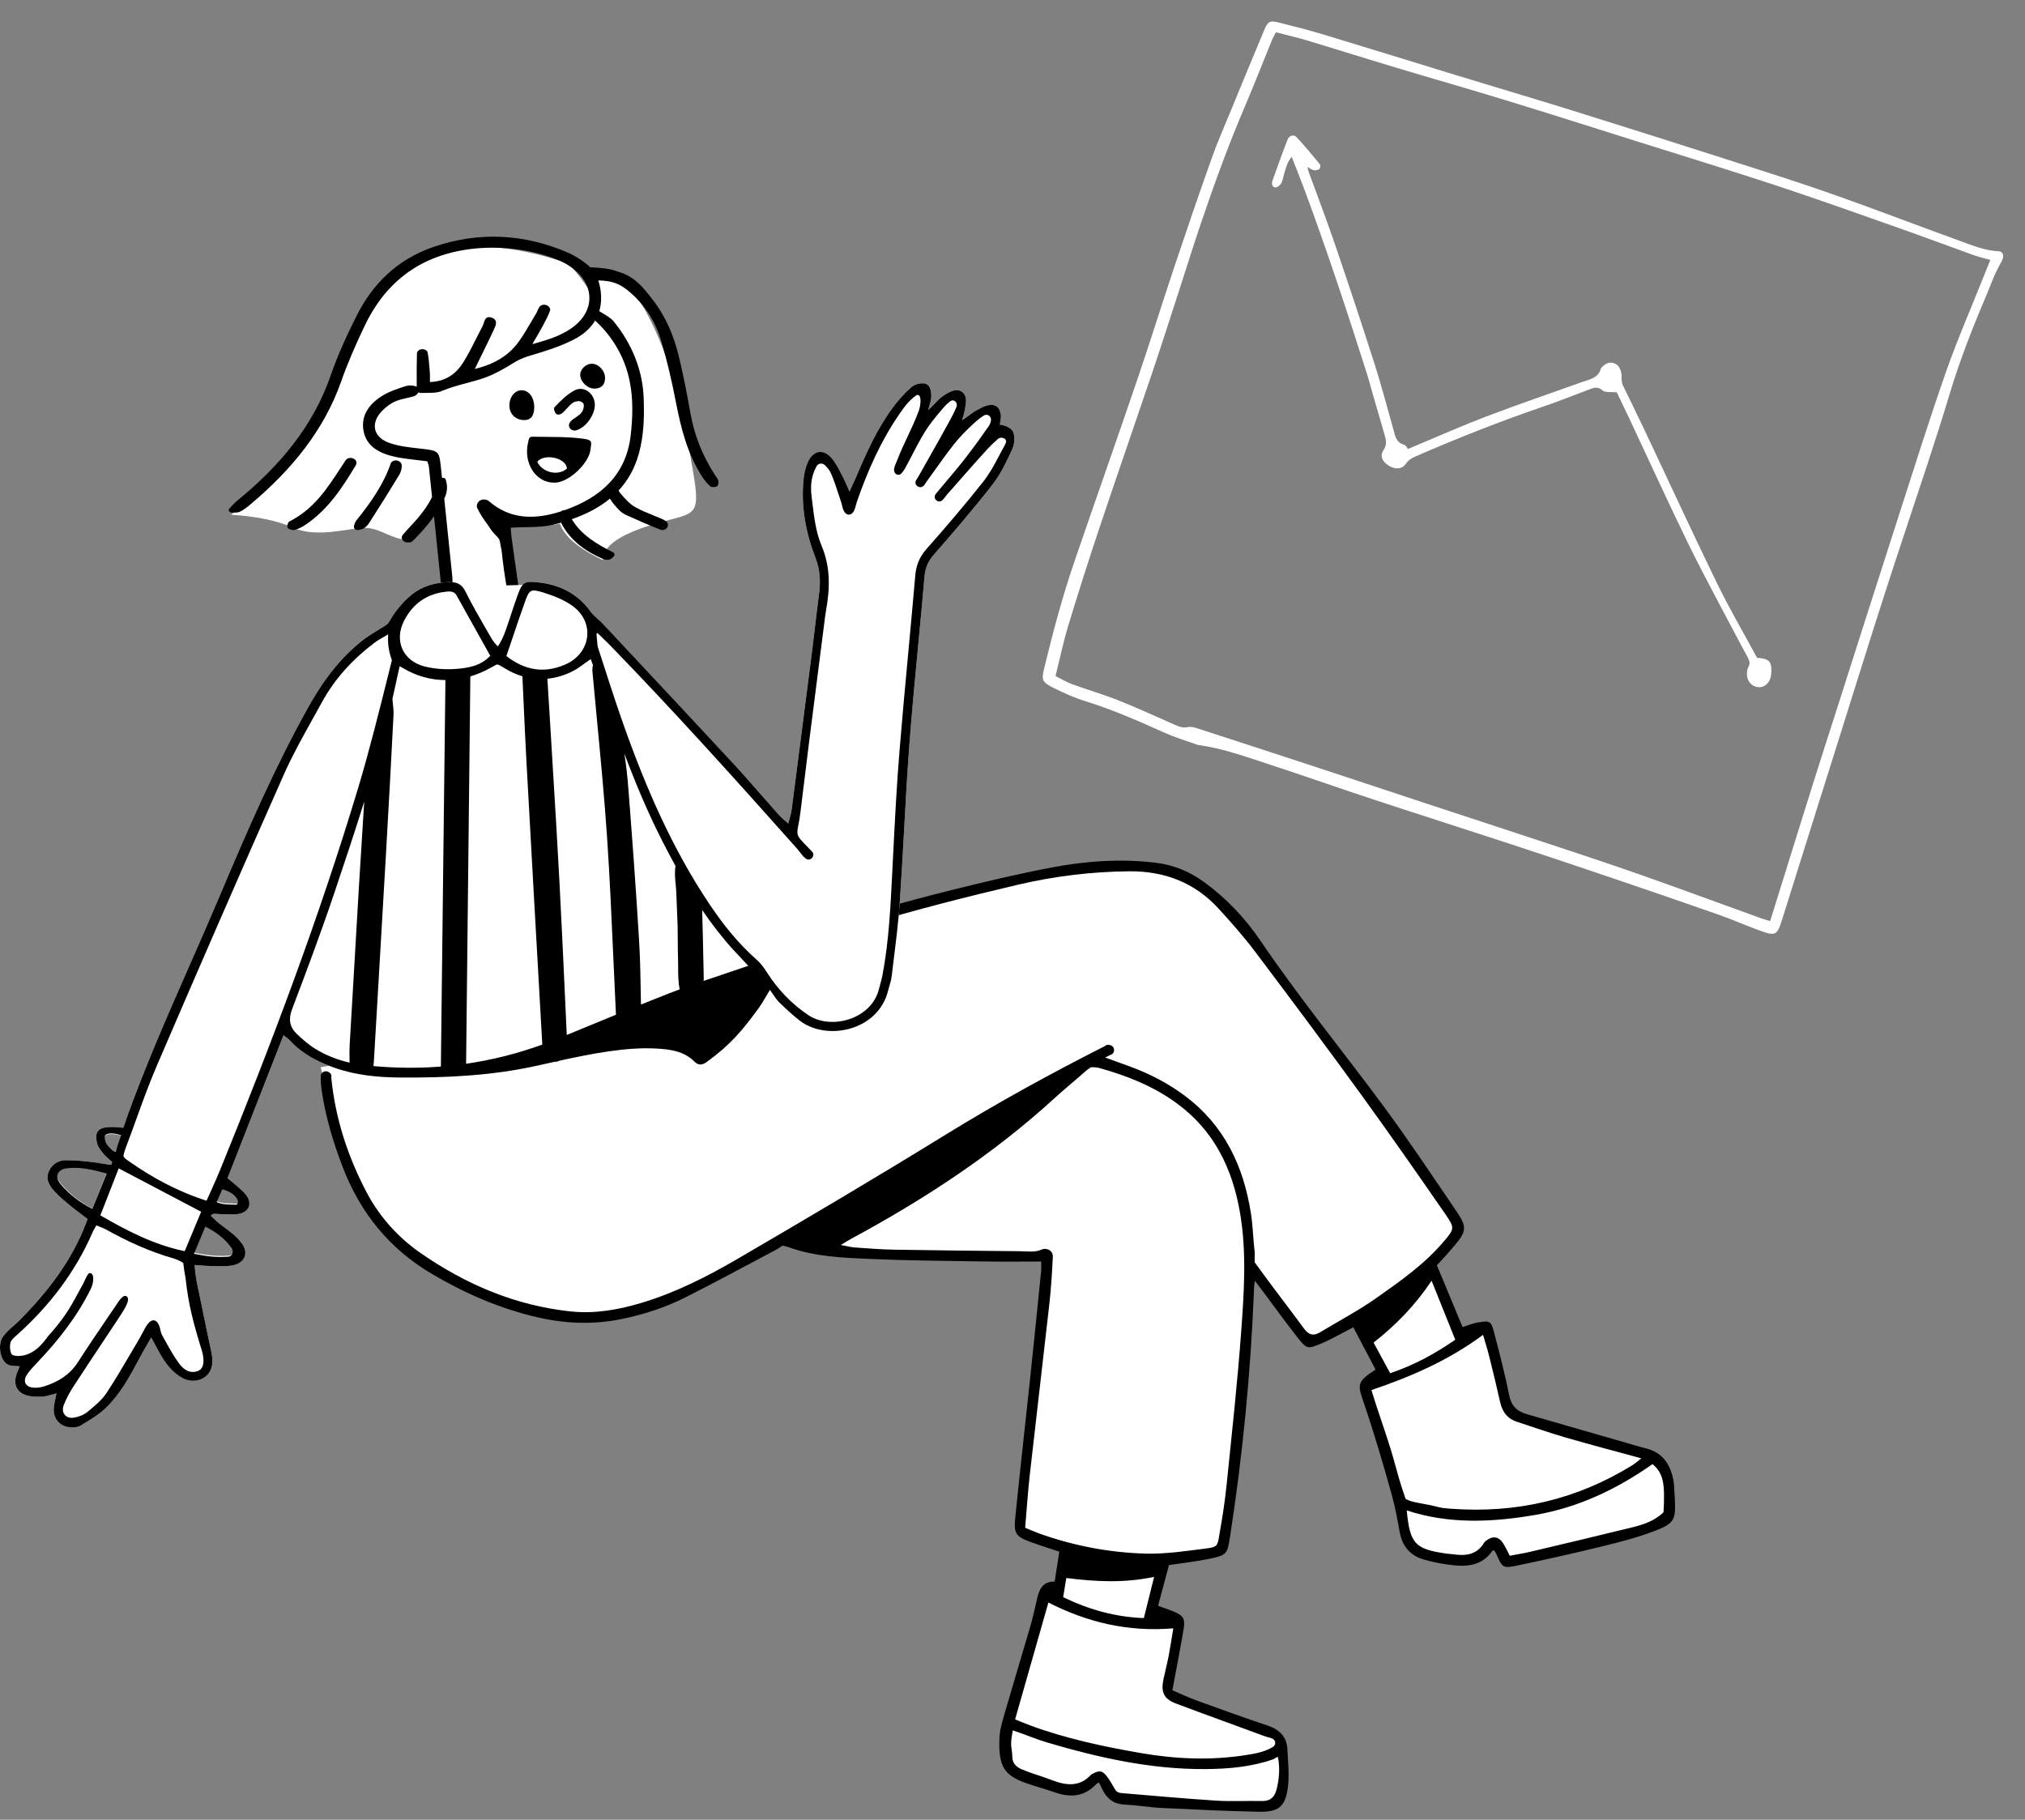 <svg width="227" height="204" viewBox="0 0 227 204" fill="none" xmlns="http://www.w3.org/2000/svg">
<rect x="0" y="0" width="227" height="204" fill="#808080" stroke="none"/>
<path fill-rule="evenodd" clip-rule="evenodd" d="M63.798 29.564L64.037 29.849C64.664 30.607 66.316 32.657 66.38 33.283L66.382 33.318C66.382 33.698 66.764 34.482 66.052 35.591C66.171 35.619 66.289 35.648 66.407 35.679C66.546 34.734 66.72 33.759 66.933 32.755L65.415 30.895C65.153 30.577 64.985 30.377 64.911 30.294C68.203 30.965 70.233 31.786 71.003 32.755L71.112 32.896C72.331 34.504 75.275 39.529 76.956 48.713L77.47 51.577C78.685 58.379 78.228 57.265 73.179 58.797C69.439 59.932 67.569 61.263 67.569 62.789C64.845 61.479 63.243 60.118 62.763 58.706C61.041 59.038 59.044 59.114 56.773 58.933L56.52 58.912L57.023 63.939C57.817 64.728 58.312 65.838 58.312 67.068C58.312 69.46 56.44 71.4 54.131 71.4C51.822 71.4 49.95 69.46 49.95 67.068C49.95 66.71 49.992 66.362 50.071 66.028L49.947 64.544C49.604 60.534 49.27 57.458 48.943 55.316L48.842 55.608C47.69 58.869 46.627 60.499 45.651 60.499C43.974 60.499 42.594 59.17 40.897 59.17C39.2 59.17 35.535 60.357 32.905 59.17C31.151 58.379 28.823 57.891 25.919 57.704C29.844 54.666 32.774 51.061 35.269 46.501C36.955 43.419 38.448 39.551 39.89 36.462C43.465 28.801 50.541 25.119 63.798 29.564ZM45.706 44.088C45.245 44.114 45.157 44.209 45.149 44.646C45.252 44.573 45.355 44.495 45.459 44.412L45.706 44.088Z" fill="white"/>
<path fill-rule="evenodd" clip-rule="evenodd" d="M67.135 31.665C67.114 31.59 67.093 31.514 67.072 31.435C68.691 31.472 69.557 31.815 70.736 32.863C72.394 34.339 73.494 36.138 74.092 38.122C74.781 40.412 75.314 42.746 75.768 45.085C76.339 48.019 77.05 50.896 78.755 53.498C78.998 53.869 79.286 54.234 79.634 54.524C79.771 54.639 80.197 54.629 80.366 54.52C80.516 54.423 80.579 54.092 80.525 53.899C80.47 53.704 80.343 53.525 80.215 53.346C80.165 53.275 80.115 53.204 80.069 53.132C78.71 51.001 77.823 48.73 77.393 46.301C77.02 44.193 76.611 42.086 76.109 40C75.557 37.709 74.663 35.519 73.15 33.577L73.115 33.533C72.061 32.179 71.121 30.972 69.29 30.462C68.433 30.095 67.199 30.022 66.383 29.974C66.299 29.969 66.22 29.964 66.146 29.959C65.853 29.604 64.589 28.717 63.685 28.328C58.753 26.202 53.659 25.923 48.538 27.702C44.476 29.113 41.766 31.864 40.006 35.343C38.89 37.55 37.855 39.809 37.058 42.121C35.123 47.736 31.381 52.222 26.605 56.117C26.35 56.324 26.128 56.565 25.906 56.806C25.841 56.877 25.775 56.948 25.709 57.018C25.64 57.091 25.622 57.192 25.665 57.28C25.721 57.394 25.847 57.465 25.986 57.465C26.031 57.465 26.075 57.465 26.12 57.465C26.392 57.467 26.665 57.469 26.879 57.369C27.35 57.15 27.76 56.807 28.154 56.475C32.73 52.619 36.332 48.202 38.244 42.76C38.991 40.634 39.91 38.55 40.891 36.499C41.922 34.344 43.317 32.392 45.338 30.822C50.663 26.685 58.637 27.339 62.992 29.342C63.607 29.625 64.183 30.032 64.668 30.478C66.595 32.251 66.536 34.745 64.521 36.439C63.239 37.517 61.639 38.048 59.672 38.579C59.829 38.308 59.97 38.068 60.099 37.847L60.099 37.847C60.358 37.405 60.571 37.042 60.767 36.673C60.818 36.578 60.869 36.483 60.92 36.387C61.2 35.87 61.48 35.349 61.661 34.805C61.679 34.752 61.677 34.694 61.662 34.633C61.553 34.181 60.891 33.993 60.54 34.333L60.535 34.338C60.407 34.465 60.335 34.636 60.262 34.807C60.217 34.914 60.172 35.021 60.113 35.119C59.934 35.417 59.758 35.717 59.583 36.018L59.583 36.018C59.131 36.795 58.678 37.572 58.149 38.304C57.026 39.858 55.41 40.839 53.225 41.36C53.441 40.918 53.651 40.489 53.857 40.069C54.357 39.052 54.83 38.089 55.284 37.12C55.299 37.087 55.315 37.053 55.331 37.019C55.574 36.509 55.88 35.866 55.11 35.604C54.483 35.391 54.345 35.829 54.215 36.24C54.173 36.374 54.131 36.505 54.074 36.611C53.814 37.091 53.569 37.578 53.324 38.066C52.879 38.951 52.434 39.836 51.898 40.675C51.131 41.878 49.999 42.765 48.191 42.829C48.191 42.698 48.193 42.576 48.195 42.458C48.2 42.215 48.204 41.995 48.186 41.776C48.176 41.652 48.166 41.528 48.156 41.404L48.156 41.403V41.402C48.105 40.753 48.053 40.104 47.926 39.467C47.913 39.405 47.867 39.348 47.802 39.294C47.498 39.044 46.982 39.109 46.787 39.435C46.759 39.481 46.742 39.528 46.741 39.576C46.707 40.652 46.71 41.729 46.714 42.881C46.715 43.039 46.715 43.199 46.716 43.36C46.676 43.333 46.633 43.311 46.584 43.297C46.245 43.194 45.812 43.173 45.481 43.282C45.431 43.298 45.381 43.315 45.331 43.331C44.521 43.598 43.692 43.871 42.976 44.295C41.47 45.189 40.458 46.479 40.737 48.215C41.037 50.075 42.592 50.862 44.381 51.23C45.133 51.385 45.901 51.474 46.719 51.569C47.102 51.614 47.496 51.66 47.905 51.715C47.929 51.797 47.954 51.873 47.978 51.945C48.026 52.087 48.068 52.212 48.081 52.34C48.198 53.466 48.314 54.592 48.43 55.718C48.05 56.513 47.527 57.246 46.947 57.953C46.664 58.297 46.357 58.627 46.05 58.956C45.737 59.292 45.424 59.628 45.137 59.979C45.117 60.003 45.1 60.03 45.086 60.057C44.912 60.397 45.22 60.791 45.642 60.808C45.759 60.812 45.874 60.811 45.988 60.796C46.153 60.775 46.309 60.613 46.441 60.476C46.454 60.463 46.466 60.45 46.478 60.438C47.272 59.625 48.017 58.784 48.653 57.882C48.797 59.286 48.942 60.69 49.086 62.094C49.192 63.126 49.297 64.159 49.403 65.191C49.413 65.286 49.419 65.383 49.425 65.481C49.44 65.741 49.455 66.002 49.55 66.233C49.625 66.413 49.965 66.611 50.168 66.597C50.358 66.582 50.656 66.311 50.677 66.13C50.742 65.58 50.74 65.015 50.684 64.464C50.395 61.61 50.103 58.755 49.8 55.902C49.825 55.85 49.848 55.796 49.872 55.743C50.167 55.063 50.176 54.403 49.956 53.747C49.916 53.627 49.78 53.552 49.639 53.566C49.638 53.566 49.636 53.566 49.634 53.566C49.606 53.569 49.579 53.573 49.552 53.579C49.491 53.025 49.431 52.471 49.37 51.917C49.227 50.622 48.971 50.504 47.488 50.332C47.319 50.312 47.15 50.293 46.98 50.275C45.861 50.15 44.724 50.024 43.687 49.668C41.808 49.024 41.489 47.418 42.854 46.037C43.286 45.6 43.825 45.193 44.401 44.961C44.807 44.797 45.19 44.712 45.585 44.624C45.847 44.566 46.115 44.507 46.398 44.423C46.592 44.365 46.818 44.158 46.911 43.976C46.989 44.026 47.085 44.054 47.189 44.051C47.375 44.047 47.559 44.045 47.738 44.044C48.423 44.041 49.049 44.038 49.561 43.82C50.438 43.446 51.356 43.201 52.27 42.957C53.005 42.761 53.736 42.566 54.443 42.305C55.532 41.903 56.552 41.314 57.524 40.708C58.107 40.345 58.673 40.09 59.359 39.889C61.05 39.394 62.763 38.856 64.302 38.075C65.402 37.517 66.203 36.791 66.712 35.938C66.759 35.973 66.796 36.007 66.82 36.036C67.839 37.003 68.518 37.882 69.135 38.925C70.966 42.02 71.093 45.381 70.697 48.816C70.193 53.184 67.402 55.763 63.266 57.201C63.181 57.183 63.107 57.181 63.07 57.204C63.017 57.237 62.973 57.273 62.935 57.313C60.073 58.246 57.242 58.313 54.774 56.155C54.68 56.074 54.549 56.03 54.401 56.003C53.918 55.915 53.47 56.243 53.452 56.703C53.449 56.767 53.454 56.83 53.468 56.89C53.868 57.71 54.103 58.037 54.449 58.519H54.45C54.619 58.756 54.816 59.029 55.071 59.416C55.179 59.58 55.566 60.006 55.708 60.146C55.994 60.427 56.016 60.556 56.087 60.975C56.117 61.156 56.157 61.391 56.23 61.714C56.365 63.023 56.604 64.823 56.85 66.117C56.91 66.434 57.292 66.938 57.533 66.941C58.164 66.951 58.161 66.439 58.141 65.989C58.137 65.908 58.13 65.828 58.119 65.748C58.043 65.209 57.966 64.671 57.89 64.132V64.132C57.711 62.874 57.532 61.615 57.359 60.357C57.317 60.051 57.294 59.742 57.274 59.473C57.266 59.36 57.257 59.254 57.249 59.158C57.798 59.122 58.342 59.111 58.877 59.1C60.018 59.077 61.118 59.055 62.148 58.792C62.4 58.728 62.648 58.66 62.894 58.59C63.851 60.506 65.517 61.756 67.555 62.64C68.085 62.868 68.582 62.802 68.907 62.189C68.876 62.127 68.855 62.079 68.84 62.043V62.042C68.816 61.986 68.804 61.957 68.781 61.945C66.903 61.012 65.149 59.963 64.1 58.206C65.711 57.64 67.164 56.898 68.376 55.899C68.384 55.912 68.391 55.926 68.399 55.939C68.66 56.392 69.039 56.795 69.411 57.186C69.63 57.416 69.897 57.603 70.197 57.737C71.434 58.291 72.672 58.845 73.938 59.341C73.995 59.363 74.053 59.382 74.11 59.396C74.778 59.556 75.167 58.752 74.604 58.387C74.514 58.329 74.422 58.276 74.324 58.231C73.955 58.064 73.576 57.911 73.199 57.758C72.507 57.476 71.815 57.196 71.179 56.833C70.607 56.506 70.151 55.989 69.711 55.491C69.656 55.428 69.6 55.366 69.546 55.304C69.467 55.216 69.405 55.104 69.345 54.988C70.379 53.876 71.166 52.503 71.629 50.8C72.184 48.76 72.232 46.7 72.154 44.621C72.033 41.428 70.842 38.592 68.82 36.061C68.508 35.67 67.935 35.334 67.411 35.026C67.331 34.979 67.252 34.933 67.175 34.887C67.428 34.044 67.452 33.112 67.25 32.123C67.219 31.972 67.178 31.823 67.135 31.665ZM39.926 52.069C40.179 51.424 39.106 51.034 38.725 51.627C38.714 51.644 38.704 51.66 38.694 51.676L38.693 51.676L38.693 51.677C38.669 51.714 38.646 51.751 38.622 51.787C38.462 52.029 38.304 52.271 38.147 52.513L38.147 52.513L38.146 52.513C36.658 54.794 35.171 57.075 32.436 58.463C32.26 58.552 32.139 59.02 32.246 59.173C32.364 59.34 32.817 59.464 33.05 59.399C33.499 59.274 33.934 59.045 34.31 58.787C36.858 57.04 38.396 54.617 39.877 52.168C39.896 52.136 39.912 52.103 39.926 52.069ZM39.678 58.963C39.609 59.209 39.838 59.44 40.122 59.415C40.754 59.359 41.109 59.038 41.361 58.649C42.517 56.871 43.638 55.075 44.735 53.269C44.934 52.943 45.053 52.531 45.035 52.165C45.031 52.099 45.012 52.034 44.982 51.97C44.8 51.583 44.193 51.484 43.89 51.806C43.851 51.847 43.822 51.891 43.806 51.938C42.996 54.311 41.543 56.366 39.936 58.357C39.804 58.52 39.743 58.728 39.678 58.963Z" fill="black"/>
<path fill-rule="evenodd" clip-rule="evenodd" d="M35.952 119.635C35.952 119.635 38.747 132.363 40.349 134.452C41.951 136.541 51.273 146.675 62.139 147.738C73.004 148.801 89.263 138.036 89.263 138.036L94.259 140.194L116.868 140.738L117.455 142.776L114.217 170.801L115.143 172.019L120.09 173.597L118.25 178.299L116.868 179.08L112.93 193.57V197.132L115.143 199.542L120.99 200.777L123.359 199.143L125.139 201.908L142.388 202.417L143.884 200.777L143.391 195.109L142.947 194.491L131.191 189.912L132.067 181.391L128.945 180.349L131.191 174.58L136.685 173.597L138.993 159.872L140.262 142.346L144.294 146.902L146.644 150.478L152.216 147.738L155.088 153.941L153.188 155.898L156.772 167.816L157.697 173.073L162.625 175.213L165.78 174.58L167.253 173.073L169.335 175.213L185.099 171.266L186.952 169.697V165.887L185.53 163.276L169.865 158.712L168.865 157.056L166.491 148.757L164.15 149.791L160.334 142.346L163.767 137.416L155.088 124.798L143.391 109.288L135.596 99.816C135.596 99.816 129.39 95.916 122.266 97.172C115.143 98.427 96.663 102.814 96.663 102.814L69.658 113.802L35.952 119.635Z" fill="white"/>
<path fill-rule="evenodd" clip-rule="evenodd" d="M129.374 176.771C125.987 177.49 122.796 177.312 119.531 176.899C119.405 177.676 119.302 178.307 119.181 179.048C122.075 180.443 125.016 181.276 128.223 181.392C128.61 179.836 128.967 178.402 129.374 176.771ZM155.838 153.942C158.523 153.036 160.873 151.754 163.134 150.187C162.241 147.962 161.401 145.868 160.481 143.575C158.627 146.35 156.461 148.557 153.977 150.509C154.611 151.677 155.206 152.777 155.838 153.942ZM125.011 200.626C125.104 200.785 125.256 200.902 125.434 200.951C125.536 200.979 125.64 201.004 125.744 201.012C129.268 201.304 132.789 201.631 136.316 201.857C138.028 201.967 139.753 201.862 141.471 201.9C142.39 201.92 142.863 201.483 143.091 200.64C143.4 199.497 143.497 198.138 143.252 196.961C143.074 196.976 142.861 197.175 142.726 197.223C140.258 198.082 137.7 198.301 135.111 198.319C129.031 198.361 123.179 197.049 117.396 195.34C116.104 194.959 115.075 194.492 113.535 193.977C113.291 195.203 113.32 195.643 113.43 196.308C113.464 196.51 113.478 196.716 113.478 196.922C113.479 197.705 113.954 198.103 114.592 198.371C115.659 198.819 116.786 199.12 117.867 199.537C119.465 200.154 120.989 200.384 122.305 198.95C122.312 198.942 122.321 198.935 122.331 198.929C123.203 198.425 123.566 198.436 124.118 199.185C124.45 199.634 124.72 200.131 125.011 200.626ZM169.244 174.403C170.07 174.245 170.813 174.13 171.543 173.958C175.38 173.051 179.218 172.148 183.046 171.203C184.316 170.889 185.553 170.446 186.479 169.524C186.675 166.164 186.41 165.125 185.248 164.131C181.228 166.949 176.937 168.992 172.131 169.822C167.336 170.652 162.461 170.895 157.697 169.322C158.048 173.127 158.657 173.667 162.208 174.172C162.408 174.2 162.612 174.198 162.812 174.228C164.242 174.446 165.551 174.341 166.382 172.921C166.431 172.837 166.522 172.774 166.601 172.712C167.338 172.14 168.01 172.238 168.513 173.025C168.757 173.407 168.941 173.826 169.244 174.403ZM113.793 192.747C114.378 192.983 114.926 193.221 115.487 193.427C119.49 194.9 123.637 195.786 127.831 196.515C131.755 197.197 135.674 197.367 139.614 196.758C140.689 196.592 141.768 196.405 142.691 195.837C143.017 195.638 143.039 195.161 142.717 194.957C142.449 194.788 142.046 194.737 141.778 194.637C138.46 193.407 135.127 192.219 131.818 190.966C130.459 190.453 130.118 189.695 130.425 188.238C130.602 187.396 130.825 186.565 130.988 185.721C131.177 184.743 131.323 183.757 131.526 182.542C126.436 182.971 121.853 181.859 117.524 179.647C116.284 184.001 115.068 188.27 113.793 192.747ZM153.737 155.832C153.887 156.314 154.019 156.747 154.157 157.177C154.916 159.537 155.78 161.868 156.412 164.261C156.973 166.384 157.559 168.009 157.559 168.009C158.158 168.45 159.459 168.486 161.318 168.963C161.755 169.075 162.219 169.1 162.673 169.134C169.965 169.674 176.756 168.116 182.99 164.252C183.312 164.052 183.594 163.79 183.992 163.482C181.051 162.678 178.272 161.953 175.515 161.153C173.671 160.618 171.858 159.979 170.033 159.382C168.965 159.033 168.407 158.265 168.166 157.189C167.779 155.461 167.358 153.74 166.932 152.022C166.745 151.271 166.507 150.532 166.25 149.641C162.386 152.497 158.229 154.307 153.737 155.832ZM114.921 171.265C115.512 171.509 115.965 171.717 116.432 171.885C120.32 173.282 124.347 174.059 128.459 174.164C130.666 174.221 132.892 173.879 135.095 173.603C136.668 173.405 136.457 173.314 136.804 171.365C137.094 169.732 137.333 168.09 137.502 166.44C138.092 160.662 138.729 154.887 139.148 149.096C139.462 144.763 139.748 140.404 139.023 136.069C138.182 131.041 136.109 126.726 131.872 123.65C129.254 121.748 126.31 120.58 123.217 119.723C122.909 119.638 122.387 119.621 122.289 119.646C122.289 119.646 121.931 119.87 121.701 120.076C120.569 121.087 119.382 122.038 118.262 123.064C111.347 129.394 103.571 134.477 95.346 138.911C95.046 139.072 94.762 139.263 94.259 139.568C94.936 139.692 95.371 139.813 95.813 139.844C97.276 139.947 98.741 140.067 100.207 140.092C104.914 140.172 109.622 140.221 114.33 140.264C115.14 140.271 115.996 140.423 116.761 140.083C117.355 139.818 118.046 140.221 118.022 140.871L118.021 140.9C117.932 142.618 117.836 144.339 117.645 146.047C116.927 152.484 116.157 158.915 115.436 165.351C115.217 167.301 115.092 169.26 114.921 171.265ZM161.075 141.842C161.968 144.024 163.013 146.477 163.946 148.758C164.593 148.598 165.056 148.345 165.69 148.245C167.017 148.034 167.15 148.071 167.492 149.394C168.087 151.696 168.703 153.999 169.157 156.331C169.393 157.545 169.992 158.2 171.119 158.522C175.396 159.746 179.667 160.991 183.942 162.22C184.122 162.272 184.305 162.313 184.487 162.359C186.434 162.843 187.265 164.221 187.597 165.989C187.634 166.186 187.653 166.386 187.664 166.586C187.877 170.443 188.096 170.657 185.115 171.762C183.339 172.421 181.486 172.892 179.64 173.344C176.52 174.106 173.385 174.807 170.242 175.468C168.44 175.846 168.43 175.791 167.711 174.151C167.654 174.019 167.548 173.909 167.467 173.794C167.401 173.813 167.328 173.809 167.306 173.841C165.985 175.739 164.072 175.659 162.118 175.367C161.269 175.241 160.422 175.063 159.598 174.826C158.056 174.381 157.183 173.321 156.894 171.697C156.646 170.302 156.387 168.909 156.007 167.544C155.057 164.13 154.06 160.722 152.914 157.368C152.195 155.262 152.012 154.933 154.201 153.534C153.389 151.992 152.57 150.439 151.704 148.794C151.076 149.126 150.553 149.408 150.024 149.679C149.438 149.978 148.86 150.298 148.255 150.552C146.537 151.274 146.51 151.28 145.355 149.811C143.856 147.907 142.278 145.671 140.678 143.588C140.57 143.999 140.573 144.548 140.563 144.8C140.193 154.02 139.294 163.187 137.879 172.305C137.587 174.185 137.525 174.333 135.649 174.729C134.171 175.042 132.66 175.204 131.039 175.452C130.645 176.926 130.245 178.418 129.818 180.018C130.474 180.258 131.039 180.439 131.584 180.667C132.644 181.111 132.875 181.476 132.683 182.624C132.367 184.519 131.995 186.405 131.646 188.294C131.583 188.637 131.517 188.979 131.423 189.486C132.36 189.883 133.261 190.312 134.196 190.652C136.811 191.601 139.429 192.547 142.068 193.428C143.42 193.879 144.257 194.687 144.321 196.132C144.386 197.592 144.559 199.082 144.35 200.51C144.048 202.571 143.277 203.147 141.111 203.103C137.467 203.029 133.825 202.853 130.184 202.676C128.821 202.61 127.467 202.362 126.104 202.307C124.893 202.257 124.122 201.684 123.602 200.651C123.492 200.433 123.309 200.023 123.16 199.808C122.881 199.999 122.806 200.085 122.717 200.173C121.389 201.481 119.863 201.497 118.218 200.921C117.168 200.555 116.09 200.269 115.042 199.899C112.581 199.03 111.901 198.042 112.034 194.834C112.072 193.938 112.342 193.038 112.593 192.166C113.52 188.959 114.492 185.764 115.427 182.56C115.71 181.589 115.953 180.604 116.168 179.615C116.424 178.433 116.678 177.279 118.229 177.299C118.414 176.101 118.574 175.063 118.746 173.947C117.639 173.576 116.633 173.267 115.645 172.904C113.872 172.254 113.626 171.97 113.809 170.136C114.322 164.998 114.911 159.867 115.455 154.731C115.887 150.653 116.297 146.573 116.71 142.492C116.74 142.199 116.714 141.901 116.714 141.42C114.547 141.42 112.432 141.448 110.319 141.414C106.065 141.346 101.808 141.319 97.558 141.133C94.488 140.999 91.387 140.883 88.446 139.831C88.284 139.773 87.846 139.647 87.709 139.646C87.709 139.646 87.273 139.954 86.909 140.147C83.554 141.921 80.218 143.732 76.831 145.441C74.566 146.584 72.16 147.359 69.663 147.871C66.474 148.524 63.318 148.39 60.175 147.656C56 146.681 52.115 144.991 48.429 142.818C43.657 140.005 40.377 135.957 38.407 130.807C37.355 128.058 36.504 125.253 36.076 122.334C35.988 121.735 35.917 121.119 35.971 120.522C35.975 120.472 35.993 120.423 36.021 120.375C36.24 119.996 36.797 120.005 37.055 120.358C37.073 120.382 37.09 120.407 37.106 120.432C37.178 120.542 37.127 120.729 37.142 120.88C37.602 125.431 38.999 129.696 41.133 133.73C42.559 136.425 44.638 138.728 47.144 140.467C52.204 143.978 57.727 146.341 63.916 147.009C66.635 147.302 69.265 146.844 71.853 146.072C75.663 144.936 79.198 143.15 82.606 141.166C90.436 136.604 98.236 131.985 105.951 127.232C111.779 123.643 117.761 120.356 123.861 117.267C123.951 117.221 124.039 117.122 124.125 117.126C124.208 117.13 124.292 117.136 124.375 117.145C124.798 117.19 125.025 117.667 124.802 118.029L124.798 118.035C124.686 118.216 124.387 118.282 123.887 118.552C125.076 118.982 125.819 119.252 126.563 119.521C128.814 120.336 130.919 121.417 132.841 122.858C137.244 126.158 139.401 130.722 140.225 136.014C140.466 137.561 140.46 138.805 140.648 140.362C140.68 140.627 140.631 141.346 140.648 141.513C140.648 141.513 141.029 142.027 141.18 142.235C142.814 144.491 144.531 146.687 146.175 148.935C146.694 149.645 147.231 149.805 147.972 149.358C150.093 148.077 152.299 146.916 154.318 145.491C157.002 143.598 159.712 141.7 161.861 139.155C163.026 137.776 163.1 137.666 162.045 136.14C158.904 131.602 155.75 127.071 152.508 122.605C148.641 117.277 144.704 111.999 140.741 106.743C139.463 105.048 138.054 103.445 136.621 101.878C133.934 98.937 130.539 97.639 126.574 97.675C122.352 97.714 118.187 98.225 114.085 99.185C102.693 101.855 91.429 104.96 80.621 109.515C77.127 110.988 73.717 112.663 70.269 114.247C70.085 114.332 69.909 114.503 69.728 114.506C69.513 114.509 69.194 114.433 69.107 114.283C69.011 114.118 69.041 113.737 69.171 113.614C69.495 113.308 69.884 113.048 70.288 112.853C72.019 112.015 73.755 111.186 75.506 110.392C85.538 105.838 95.966 102.44 106.642 99.785C110.372 98.858 114.117 97.965 117.891 97.248C121.729 96.519 125.619 96.242 129.531 96.712C131.543 96.953 133.343 97.692 134.97 98.876C137.455 100.685 139.56 102.901 141.268 105.419C145.653 111.883 150.604 117.918 155.232 124.195C158.056 128.024 160.685 131.998 163.363 135.933C164.445 137.522 164.361 138.086 163.111 139.559C162.783 139.945 162.455 140.33 162.117 140.708C161.783 141.083 161.438 141.448 161.075 141.842Z" fill="black"/>
<path fill-rule="evenodd" clip-rule="evenodd" d="M12.305 128.644C12.54 128.888 12.874 129.103 13.028 129.084C13.281 128.154 13.656 127.347 13.656 127.347C13.204 127.135 11.5 126.887 11.725 127.665C11.776 128.138 11.986 128.374 12.305 128.644ZM24.246 134.65C25.04 134.964 25.48 134.881 26.489 134.937C26.759 134.952 26.821 134.554 26.684 134.341C26.307 133.759 25.709 133.469 24.917 133.265C24.683 133.749 24.477 134.174 24.246 134.65ZM21.738 140.436C23.154 140.703 24.157 140.861 25.715 140.759C26.167 140.729 26.337 140.148 26.069 139.797C25.282 138.77 24.33 138.059 23.061 137.446C22.624 138.433 22.215 139.358 21.738 140.436ZM11.984 131.406C10.385 130.958 8.925 130.615 7.443 130.816C6.4 130.957 6.094 131.795 6.768 132.62C7.713 133.778 8.865 134.698 10.368 135.495C10.87 134.217 11.507 132.62 11.984 131.406ZM95.953 53.519C97.093 50.808 98.298 48.127 100.045 45.741C100.668 44.891 101.386 44.085 102.178 43.392C102.538 43.078 103.226 42.895 103.687 42.999C104.334 43.144 104.414 43.978 104.39 44.543C104.378 44.837 104.172 45.561 104.041 45.96C104.526 45.582 105.23 44.712 105.591 44.478C106.053 44.178 106.331 43.954 106.847 43.801C107.667 43.559 108.309 44.086 108.285 44.94C108.271 45.485 108.101 46.375 107.839 47.116C108.301 46.846 109.087 46.186 109.424 46.021C109.921 45.777 110.152 45.583 110.68 45.45C111.592 45.222 112.125 45.661 112.201 46.607C112.225 46.906 112.091 47.388 112.091 47.606C112.705 47.67 113.415 48.01 113.581 48.448C113.789 48.998 113.727 49.797 113.474 50.346C112.842 51.717 112.188 53.127 111.269 54.307C109.153 57.021 106.903 59.633 104.642 62.23C104.001 62.965 103.716 63.706 103.633 64.663C103.093 70.913 102.421 77.153 101.944 83.407C101.493 89.31 101.273 95.229 100.864 101.135C100.672 103.908 100.285 106.667 99.957 109.429C99.893 109.977 99.692 110.509 99.558 111.049C98.413 115.648 92.552 116.73 89.595 114.373C88.805 113.744 88.056 113.057 87.334 112.35C86.978 112.002 86.727 111.545 86.306 110.97C85.772 111.849 85.473 112.425 85.096 112.944C83.169 115.598 81.99 116.294 79.35 118.206C78.868 118.555 78.443 118.592 78.001 118.15C76.797 116.946 75.247 116.765 73.654 116.679C69.458 116.451 64.089 118.616 60.038 119.502C55.041 120.595 49.988 120.828 44.927 120.795C42.426 120.778 39.872 120.55 37.451 119.683C35.563 119.008 33.83 118.11 32.461 116.604C32.304 116.43 32.092 116.304 31.78 116.056C29.669 121.447 27.61 126.705 25.503 132.085C25.758 132.292 26.072 132.523 26.359 132.784C26.806 133.191 27.321 133.559 27.65 134.048C28.284 134.99 27.901 135.851 26.783 136.078C26.296 136.177 25.778 136.138 25.275 136.134C24.871 136.131 24.468 136.077 24.065 136.066C23.988 136.065 23.646 136.12 23.661 136.321C23.998 136.627 24.279 136.939 24.613 137.187C25.64 137.949 26.431 138.485 27.087 139.362C27.968 140.539 27.386 141.677 25.918 141.883C25.125 141.995 24.305 141.93 23.497 141.919C23.002 141.912 22.507 141.857 21.821 141.811C21.854 142.508 21.993 143.43 22.114 143.991C22.623 146.362 23.008 148.394 23.523 150.764C23.764 151.874 24.11 153.098 23.32 154.036C22.62 154.869 21.409 155.005 20.454 154.482C19.269 153.832 18.497 152.78 17.86 151.612C17.602 151.139 17.346 150.665 16.95 149.937C16.539 150.653 16.238 151.15 15.961 151.66C14.779 153.843 13.676 156.095 11.863 157.838C11.042 158.627 10.014 159.213 9.033 159.815C8.718 160.009 8.248 160.041 7.86 160.009C6.678 159.909 5.936 159.014 6.031 157.831C6.071 157.342 6.207 156.86 6.332 156.204C5.701 156.352 5.186 156.559 4.665 156.575C4.029 156.593 3.335 156.583 2.762 156.348C1.801 155.954 1.517 155.096 1.839 154.089C1.931 153.805 2.065 153.534 2.218 153.162C2.218 153.162 1.542 153.14 1.263 153.101C0.007 152.929 -0.324 150.777 0.323 149.861C0.874 149.082 1.486 148.721 2.158 148.044C5.075 145.111 7.603 141.91 9.258 138.085C9.455 137.631 9.624 137.164 9.824 136.656C9.105 136.107 8.45 135.637 7.832 135.125C7.247 134.641 6.661 134.149 6.146 133.596C5.545 132.95 5.062 132.206 5.496 131.269C5.905 130.386 6.692 130.012 7.606 130.068C8.486 130.08 9.402 130.144 10.782 130.327C11.137 130.37 11.8 130.52 12.473 130.589L12.574 130.266C12.254 129.981 11.735 129.53 11.616 129.366C11.006 128.617 10.944 128.418 10.865 128.087C10.659 127.223 10.798 126.544 11.802 126.393C12.393 126.303 13.015 126.334 13.807 126.428C13.978 126.079 14.071 125.683 14.204 125.312C17.289 116.728 21.226 108.502 24.767 100.109C27.76 93.016 30.819 85.963 34.582 79.231C36.208 76.321 38.156 73.695 40.812 71.659C41.696 70.98 43.401 70.091 43.533 69.855C44.207 68.643 45.081 67.527 46.165 66.655C47.382 65.677 48.76 65.319 50.309 65.259C51.238 65.223 51.413 65.777 51.588 65.777C51.763 65.777 58.078 65.572 58.556 65.572C59.033 65.572 58.823 65.15 60.13 65.268C62.612 65.492 64.7 66.471 66.2 68.557C66.573 69.075 67.137 69.451 67.579 69.924C72.425 75.104 77.278 80.277 82.098 85.481C83.888 87.413 85.59 89.426 87.343 91.393C87.6 91.682 87.916 91.92 88.366 92.326C88.525 91.68 88.684 91.222 88.746 90.751C89.511 84.882 90.267 79.011 91.015 73.139C91.29 70.982 91.513 68.817 91.806 66.662C92 65.238 91.948 63.905 91.406 62.51C90.332 59.753 89.8 56.861 90.061 53.881C90.121 53.187 90.271 52.467 90.549 51.834C91.156 50.45 92.321 50.262 93.274 51.414C93.811 52.064 94.157 52.875 94.565 53.627C94.769 54.004 94.918 54.41 95.224 55.102C95.553 54.39 95.767 53.96 95.953 53.519Z" fill="white"/>
<path fill-rule="evenodd" clip-rule="evenodd" d="M12.989 129.109C12.843 129.129 12.525 128.903 12.302 128.646C12 128.363 11.801 128.115 11.753 127.618C11.539 126.8 13.155 127.06 13.585 127.283C13.585 127.283 13.229 128.132 12.989 129.109ZM25.802 135.03C25.235 135.014 24.856 135.004 24.284 134.758C24.409 134.477 24.526 134.213 24.645 133.946L24.788 133.626L24.922 133.324C25.676 133.535 26.245 133.835 26.602 134.438C26.733 134.658 26.674 135.07 26.418 135.055C26.185 135.041 25.984 135.035 25.802 135.03ZM25.618 140.878C24.1 140.981 23.123 140.821 21.743 140.55C22.207 139.455 22.606 138.516 23.032 137.513C24.269 138.136 25.196 138.858 25.962 139.901C26.224 140.257 26.059 140.847 25.618 140.878ZM7.451 130.975C8.922 130.78 10.372 131.113 11.959 131.549C11.724 132.135 11.45 132.813 11.172 133.498L11.172 133.5C10.891 134.195 10.606 134.898 10.355 135.524C8.863 134.75 7.719 133.855 6.781 132.729C6.112 131.927 6.416 131.112 7.451 130.975ZM11.248 136.246C11.959 134.428 12.643 132.681 13.309 130.978C16.423 132.616 19.396 134.179 22.55 135.839C21.991 137.179 21.381 138.641 20.706 140.259C17.302 139.558 14.342 138.032 11.248 136.246ZM63.33 74.51C60.952 75.527 58.819 75.135 56.765 73.547C56.985 72.9 57.198 72.269 57.407 71.648L57.408 71.645V71.645C57.887 70.228 58.346 68.868 58.828 67.516C59.333 66.1 59.465 65.978 60.938 66.434C62.078 66.788 63.253 67.248 64.204 67.944C66.747 69.807 66.228 73.27 63.33 74.51ZM53.125 70.23L53.126 70.231L53.127 70.234L53.131 70.24L53.135 70.247C53.747 71.34 54.363 72.439 54.956 73.51C53.941 74.642 52.462 74.894 51.052 74.993C49.909 75.073 48.706 74.991 47.598 74.712C45.17 74.101 44.155 71.835 45.285 69.608C46.263 67.681 47.865 66.535 50.072 66.322C50.565 66.275 50.985 66.318 51.223 66.823C51.25 66.881 51.282 66.936 51.315 66.991C51.334 67.023 51.353 67.055 51.371 67.088C51.937 68.108 52.529 69.165 53.125 70.229L53.125 70.23ZM10.15 144.548C10.561 143.724 10.571 142.765 10.1 142.715C9.88 142.692 9.681 143.133 9.49 143.56C9.39 143.78 9.293 143.997 9.195 144.143C9.048 144.411 8.911 144.662 8.781 144.903C7.877 146.571 7.269 147.692 5.389 149.795C4.67 150.805 3.857 151.676 2.627 151.951C2.279 152.029 1.517 152.082 1.283 151.786C1.113 151.452 1.066 150.859 1.19 150.465C1.272 150.203 1.627 149.893 1.89 149.662L1.891 149.661C1.937 149.62 1.981 149.582 2.02 149.547C5.599 146.316 8.462 142.565 10.386 138.125C10.45 137.977 10.531 137.837 10.63 137.667C10.682 137.576 10.739 137.477 10.801 137.365C10.929 137.419 11.055 137.468 11.178 137.516C11.434 137.616 11.675 137.71 11.9 137.836C14.293 139.175 16.779 140.308 19.417 141.06C19.846 141.182 20.494 141.51 20.545 141.589C20.545 141.589 20.612 142.275 20.802 143.284C21.113 146.258 21.729 148.494 22.611 151.352C22.989 152.574 22.83 153.431 22.203 153.683C21.283 154.053 20.561 153.502 20.092 152.872C19.48 152.049 18.98 151.14 18.483 150.235C18.376 150.04 18.269 149.846 18.161 149.653C18.064 149.48 18.021 149.279 17.977 149.077C17.944 148.928 17.912 148.778 17.857 148.639C17.564 147.879 17.004 147.797 16.523 148.477C16.311 148.777 16.14 149.105 15.969 149.433C15.859 149.645 15.748 149.856 15.627 150.06C15.31 150.594 14.997 151.129 14.683 151.664C13.797 153.178 12.911 154.693 11.945 156.155C11.408 156.967 10.602 157.626 9.833 158.254L9.804 158.279C9.394 158.614 8.821 158.835 8.292 158.922C7.381 159.072 6.818 158.39 7.145 157.524C7.429 156.775 7.826 156.054 8.265 155.38C9.351 153.712 10.452 152.055 11.553 150.398C12.188 149.443 12.823 148.488 13.455 147.531C13.733 147.11 14.011 146.679 14.209 146.219C14.307 145.989 14.475 145.572 14.226 145.349C13.861 145.022 13.358 145.789 13.049 146.26C13.01 146.319 12.975 146.373 12.943 146.42C12.786 146.651 12.628 146.882 12.471 147.113L12.47 147.113V147.114C11.204 148.973 9.938 150.833 8.719 152.724C7.814 154.127 6.509 154.919 4.98 155.406C4.559 155.54 4.077 155.611 3.645 155.552C2.829 155.441 2.553 154.818 3.009 154.12C3.324 153.637 3.733 153.209 4.135 152.789L4.185 152.736C6.539 150.271 8.622 147.61 10.15 144.548ZM23.683 133.426C23.512 133.805 23.335 134.196 23.155 134.604C19.854 133.546 17.077 132.022 14.454 130.18C14.427 130.161 14.4 130.142 14.372 130.123C14.147 129.967 13.899 129.796 13.85 129.625C13.819 129.515 13.975 128.989 14.124 128.598C14.527 127.539 14.913 126.472 15.298 125.406V125.405C16.014 123.425 16.73 121.444 17.561 119.513C22.258 108.589 27.001 97.685 31.824 86.816C32.759 84.709 33.886 82.686 35.013 80.664L35.013 80.664C35.366 80.029 35.72 79.394 36.067 78.757C37.52 76.094 39.533 73.902 41.949 72.078C42.261 71.842 42.602 71.644 42.968 71.432C43.144 71.33 43.327 71.224 43.514 71.109C43.461 72.15 43.537 72.894 43.93 74.019C43.812 74.492 43.692 74.972 43.57 75.459V75.46C42.533 79.614 41.388 84.201 40.192 88.185C35.81 102.785 30.425 117.03 24.679 131.142C24.372 131.895 24.038 132.637 23.683 133.426ZM67.067 71.056C67.094 71.08 67.124 71.108 67.156 71.135C67.276 71.251 67.397 71.367 67.519 71.483L67.519 71.483C67.784 71.736 68.048 71.99 68.303 72.252C75.542 79.704 82.488 87.424 89.39 95.184C89.493 95.301 89.591 95.428 89.69 95.557C89.882 95.807 90.077 96.062 90.324 96.248C90.84 96.638 91.466 95.921 91.019 95.453C90.999 95.432 90.979 95.411 90.958 95.391L90.938 95.37L90.936 95.368L90.911 95.342L90.891 95.322L90.789 95.217L90.638 95.063L90.637 95.062C89.815 94.219 89.487 93.883 89.406 93.496C89.352 93.241 89.406 92.962 89.495 92.5C89.564 92.141 89.655 91.673 89.733 91.019C90.348 85.885 91.005 80.755 91.662 75.626L91.663 75.624V75.624L91.663 75.623V75.623V75.622C91.918 73.628 92.174 71.634 92.427 69.64L92.438 69.55C92.485 69.178 92.532 68.807 92.598 68.438C93.035 65.975 93.12 63.607 92.095 61.169C91.459 59.658 91.253 57.943 91.053 56.272C91.029 56.078 91.006 55.884 90.982 55.691C90.844 54.566 90.89 53.407 91.545 52.256C91.736 51.921 92.203 51.87 92.471 52.148C92.745 52.43 92.989 52.694 93.126 53.005C93.471 53.792 93.739 54.612 94.008 55.432C94.102 55.716 94.195 56.001 94.291 56.284C94.334 56.411 94.366 56.543 94.397 56.676C94.448 56.891 94.498 57.104 94.599 57.292C94.902 57.852 95.469 57.822 95.745 57.239C95.836 57.046 95.891 56.837 95.947 56.627L95.947 56.627C95.983 56.492 96.019 56.357 96.064 56.227C97.263 52.771 98.734 49.444 100.819 46.419L100.848 46.377C101.335 45.67 101.83 44.951 102.716 44.316C102.835 44.23 102.998 44.267 103.077 44.39C103.327 44.775 103.097 45.785 103 46.044C102.592 47.129 102.166 48.036 101.738 48.945C101.326 49.82 100.913 50.698 100.514 51.74C100.486 51.813 100.454 51.886 100.422 51.961C100.283 52.279 100.139 52.611 100.289 52.954C100.424 53.262 100.837 53.32 101.054 53.065C101.195 52.9 101.328 52.734 101.429 52.551C101.709 52.044 101.976 51.53 102.243 51.015L102.243 51.015C102.7 50.136 103.157 49.257 103.675 48.416C104.281 47.433 105.044 46.54 105.799 45.66C106.008 45.416 106.261 45.186 106.527 44.977C106.723 44.824 107.01 44.871 107.152 45.075L107.157 45.083C107.266 45.239 107.289 45.44 107.219 45.617C107.028 46.094 106.833 46.477 106.57 46.962C105.764 48.45 104.931 49.923 104.098 51.396L104.098 51.397C103.735 52.038 103.372 52.68 103.011 53.323C102.967 53.403 102.914 53.481 102.861 53.56C102.796 53.656 102.732 53.752 102.681 53.852C102.399 54.402 103.164 54.895 103.567 54.426C103.659 54.32 103.738 54.197 103.818 54.074C103.87 53.993 103.922 53.913 103.977 53.838C104.3 53.397 104.618 52.951 104.937 52.506C105.588 51.594 106.24 50.682 106.937 49.806C107.59 48.986 108.32 48.23 109.097 47.526L109.158 47.471C109.485 47.175 109.893 46.804 110.331 46.562C110.544 46.444 110.811 46.495 110.962 46.686L110.966 46.69C111.075 46.828 111.117 47.008 111.081 47.179C111.002 47.554 110.86 47.748 110.69 47.979C110.648 48.035 110.605 48.094 110.561 48.159C109.701 49.407 108.793 50.626 107.855 51.818C107.337 52.477 106.794 53.116 106.251 53.755L106.25 53.756L106.25 53.756C105.875 54.198 105.5 54.639 105.133 55.087C105.126 55.095 105.119 55.103 105.112 55.112L105.094 55.134C105.084 55.146 105.074 55.158 105.064 55.169L105.059 55.175L105.057 55.178C104.995 55.251 104.932 55.326 104.877 55.404C104.525 55.907 105.191 56.489 105.641 56.07C105.761 55.958 105.865 55.82 105.968 55.684C106.039 55.591 106.109 55.498 106.184 55.414C106.711 54.821 107.234 54.225 107.757 53.63L107.758 53.63L107.758 53.629L107.758 53.628L107.759 53.627C108.706 52.55 109.652 51.472 110.621 50.415C111.034 49.965 111.42 49.595 111.865 49.21C112.031 49.067 112.262 49.027 112.466 49.108L112.548 49.141C112.743 49.219 112.834 49.44 112.757 49.635C112.674 49.843 112.566 50.038 112.46 50.23L112.432 50.28C112.42 50.302 112.408 50.325 112.395 50.347C112.257 50.601 112.12 50.857 111.984 51.113L111.984 51.113L111.984 51.114C111.454 52.112 110.921 53.115 110.228 53.989C108.185 56.567 106.047 59.075 103.865 61.538C103.077 62.427 102.702 63.352 102.601 64.514C102.356 67.347 102.093 70.179 101.83 73.01L101.829 73.014C101.484 76.729 101.139 80.445 100.834 84.163C100.52 87.983 100.325 91.813 100.129 95.641L100.088 96.433C100.064 96.904 100.041 97.374 100.018 97.845L100.018 97.847V97.848V97.849L100.017 97.851V97.851C99.829 101.675 99.641 105.497 98.934 109.273C98.866 109.633 98.769 109.988 98.672 110.343C98.623 110.525 98.573 110.707 98.527 110.89C97.673 114.298 93.123 115.494 90.597 113.789C88.725 112.526 87.2 110.931 85.984 109.028C85.662 108.524 85.303 108.013 84.858 107.622C82.825 105.832 81.143 103.751 79.637 101.518C75.414 95.257 72.436 88.395 69.924 81.316C69.099 78.99 68.341 76.64 67.583 74.29V74.29L67.582 74.288L67.582 74.286L67.581 74.284C67.408 73.747 67.234 73.21 67.06 72.672C66.973 72.403 66.962 72.227 66.949 72.024C66.942 71.897 66.933 71.759 66.905 71.583C66.839 70.848 66.897 70.901 67.067 71.056ZM83.302 107.652C83.487 107.848 83.68 108.052 83.885 108.27C82.909 108.607 81.954 108.927 81.015 109.241C80.29 109.484 79.574 109.724 78.866 109.966C78.881 109.865 78.891 109.772 78.889 109.679C78.883 109.396 78.878 109.112 78.872 108.829C78.826 106.557 78.779 104.286 78.713 102.015C79.778 103.584 80.939 105.091 82.234 106.509C82.571 106.877 82.913 107.24 83.29 107.639L83.293 107.642L83.293 107.643L83.294 107.643L83.299 107.648L83.302 107.652ZM75.724 97.083C75.608 97.804 75.675 98.476 75.74 99.129C75.774 99.458 75.806 99.782 75.814 100.105C75.83 100.71 75.858 101.314 75.886 101.918C75.915 102.526 75.944 103.134 75.959 103.741C75.974 104.312 75.976 104.883 75.978 105.454C75.981 106.147 75.984 106.84 76.008 107.532C76.019 107.844 76.02 108.158 76.021 108.474C76.022 109.271 76.024 110.081 76.192 110.91C75.814 111.05 75.438 111.192 75.062 111.337C73.989 111.753 72.919 112.179 71.852 112.61C71.847 112.337 71.843 112.065 71.838 111.792C71.802 109.625 71.765 107.457 71.633 105.295C71.291 99.693 70.885 94.094 70.446 88.498C70.341 87.156 70.206 85.808 69.989 84.479C71.254 87.835 72.64 91.143 74.279 94.35C74.749 95.268 75.228 96.18 75.724 97.083ZM66.475 74.557C66.367 74.896 66.404 75.257 66.442 75.621C66.449 75.687 66.456 75.752 66.462 75.818C66.613 77.473 66.77 79.127 66.927 80.782V80.782C67.345 85.169 67.762 89.557 68.058 93.951C68.355 98.368 68.551 102.791 68.747 107.214C68.842 109.358 68.937 111.503 69.043 113.647C69.045 113.683 69.046 113.718 69.048 113.754C68.416 114.014 67.783 114.275 67.151 114.536L67.147 114.537C65.943 115.034 64.738 115.531 63.532 116.023C63.493 115.187 63.455 114.352 63.417 113.516V113.514V113.514L63.417 113.513C63.192 108.557 62.966 103.601 62.703 98.647C62.481 94.459 62.226 90.273 61.971 86.088V86.086L61.971 86.084V86.081L61.971 86.079C61.869 84.408 61.768 82.737 61.668 81.066C61.591 79.764 61.509 78.462 61.427 77.158L61.391 76.581L61.36 76.086C62.327 75.994 63.291 75.71 64.223 75.232C64.669 75.004 65.079 74.705 65.528 74.38C65.746 74.221 65.973 74.055 66.218 73.889C66.283 74.061 66.347 74.225 66.408 74.385L66.409 74.385C66.431 74.443 66.453 74.5 66.475 74.557ZM73.502 117.541C70.172 117.36 66.198 118.144 62.674 118.918C62.564 118.979 62.452 119.019 62.343 119.029C62.293 119.034 62.24 119.032 62.185 119.026C61.913 119.086 61.644 119.146 61.378 119.205L61.374 119.206L61.368 119.208C60.913 119.309 60.469 119.408 60.038 119.502C55.041 120.595 49.988 120.828 44.927 120.795C42.426 120.778 39.872 120.55 37.45 119.683C35.563 119.008 33.83 118.11 32.461 116.604C32.359 116.491 32.234 116.398 32.073 116.279C31.986 116.215 31.889 116.143 31.78 116.056L30.271 119.91L30.258 119.944C28.671 123.995 27.101 128.005 25.503 132.085C25.58 132.147 25.662 132.212 25.747 132.279C25.945 132.434 26.159 132.602 26.359 132.784C26.475 132.889 26.595 132.992 26.715 133.094L26.715 133.095C27.059 133.389 27.406 133.685 27.65 134.048C28.284 134.99 27.901 135.851 26.783 136.078C26.395 136.157 25.986 136.148 25.582 136.14L25.581 136.139C25.479 136.137 25.377 136.135 25.275 136.134C25.058 136.132 24.842 136.116 24.626 136.1H24.625C24.439 136.085 24.252 136.071 24.065 136.066C23.988 136.065 23.646 136.12 23.661 136.321C23.778 136.428 23.889 136.535 23.996 136.639L23.997 136.639C24.2 136.836 24.395 137.025 24.613 137.187C24.723 137.269 24.831 137.348 24.936 137.426C25.808 138.068 26.502 138.579 27.087 139.362C27.968 140.539 27.386 141.677 25.918 141.883C25.312 141.969 24.689 141.951 24.069 141.932C23.878 141.927 23.687 141.921 23.497 141.919C23.166 141.914 22.834 141.888 22.445 141.858C22.253 141.843 22.047 141.827 21.821 141.811C21.854 142.508 21.994 143.43 22.114 143.991C22.355 145.116 22.569 146.165 22.782 147.211C23.018 148.368 23.252 149.519 23.523 150.764C23.539 150.841 23.556 150.918 23.574 150.996V150.996L23.574 150.997C23.806 152.042 24.055 153.163 23.32 154.036C22.62 154.869 21.409 155.005 20.454 154.482C19.269 153.832 18.497 152.78 17.86 151.612C17.685 151.29 17.51 150.969 17.292 150.567C17.189 150.378 17.077 150.17 16.95 149.937C16.812 150.177 16.687 150.393 16.57 150.592C16.34 150.988 16.145 151.321 15.961 151.66C15.836 151.892 15.712 152.124 15.587 152.356L15.587 152.357L15.586 152.358C14.537 154.316 13.483 156.281 11.863 157.838C11.142 158.531 10.261 159.067 9.393 159.596L9.392 159.596L9.39 159.597L9.389 159.598C9.27 159.671 9.151 159.743 9.033 159.815C8.718 160.009 8.248 160.041 7.86 160.009C6.678 159.909 5.936 159.014 6.031 157.831C6.058 157.506 6.127 157.184 6.207 156.811V156.811C6.247 156.623 6.29 156.423 6.332 156.204C6.13 156.251 5.941 156.304 5.76 156.355C5.372 156.465 5.02 156.564 4.665 156.575C4.029 156.593 3.335 156.583 2.762 156.348C1.801 155.954 1.518 155.096 1.84 154.089C1.9 153.899 1.98 153.716 2.072 153.504C2.118 153.399 2.167 153.286 2.218 153.162C2.218 153.162 1.542 153.14 1.263 153.101C0.007 152.929 -0.324 150.777 0.323 149.861C0.677 149.361 1.055 149.033 1.459 148.683C1.684 148.489 1.917 148.287 2.158 148.044C5.075 145.111 7.603 141.91 9.258 138.085C9.39 137.78 9.51 137.469 9.635 137.144C9.696 136.985 9.758 136.823 9.824 136.656C9.602 136.486 9.385 136.324 9.174 136.165L9.174 136.165L9.173 136.165C8.703 135.812 8.259 135.478 7.832 135.125C7.247 134.641 6.661 134.149 6.146 133.596C5.545 132.95 5.062 132.206 5.496 131.269C5.904 130.386 6.692 130.012 7.606 130.068C8.486 130.08 9.402 130.144 10.782 130.327C10.921 130.344 11.107 130.377 11.323 130.415C11.658 130.475 12.063 130.547 12.473 130.589L12.574 130.266C12.53 130.227 12.483 130.186 12.434 130.142L12.434 130.142L12.433 130.141L12.433 130.141C12.12 129.863 11.719 129.507 11.616 129.366C11.006 128.617 10.944 128.418 10.865 128.087C10.659 127.223 10.799 126.544 11.802 126.393C12.393 126.303 13.015 126.334 13.807 126.428C13.919 126.199 13.998 125.95 14.076 125.701C14.117 125.57 14.158 125.44 14.204 125.312C16.31 119.452 18.813 113.759 21.316 108.066V108.066C22.48 105.419 23.644 102.772 24.767 100.109C27.76 93.016 30.819 85.963 34.582 79.231C36.209 76.321 38.156 73.695 40.812 71.659C41.242 71.329 41.866 70.949 42.409 70.618H42.409C42.983 70.269 43.465 69.976 43.533 69.855C44.207 68.643 45.081 67.527 46.165 66.655C47.382 65.677 48.76 65.319 50.309 65.259C51.238 65.223 51.772 65.482 52.205 66.361C52.897 67.766 53.683 69.125 54.468 70.484L54.468 70.484V70.485H54.469C54.671 70.835 54.874 71.186 55.075 71.536C55.242 71.829 55.413 72.037 55.789 72.466C56.114 72.072 56.469 71.281 56.663 70.732C56.877 70.128 57.078 69.519 57.279 68.91V68.909L57.279 68.909C57.538 68.125 57.797 67.341 58.082 66.567C58.531 65.35 58.823 65.15 60.13 65.268C62.612 65.492 64.7 66.471 66.2 68.557C66.425 68.87 66.72 69.131 67.016 69.393C67.21 69.565 67.404 69.737 67.58 69.924C68.464 70.87 69.348 71.815 70.233 72.759L70.234 72.761L70.235 72.762L70.235 72.762C74.197 76.995 78.159 81.227 82.098 85.481C83.235 86.708 84.336 87.968 85.437 89.228C86.07 89.951 86.703 90.675 87.343 91.393C87.511 91.583 87.705 91.75 87.945 91.957L87.945 91.957L87.947 91.958C88.073 92.067 88.212 92.187 88.366 92.326C88.42 92.107 88.474 91.91 88.524 91.726C88.622 91.368 88.705 91.062 88.746 90.751C89.511 84.882 90.267 79.011 91.015 73.139C91.132 72.223 91.239 71.305 91.347 70.386L91.347 70.385L91.347 70.384V70.383C91.493 69.142 91.638 67.901 91.806 66.662C92 65.238 91.948 63.905 91.406 62.51C90.332 59.753 89.8 56.861 90.061 53.881C90.122 53.187 90.271 52.467 90.549 51.834C91.156 50.45 92.321 50.262 93.274 51.414C93.676 51.901 93.972 52.478 94.266 53.053C94.364 53.246 94.463 53.438 94.565 53.627C94.698 53.873 94.808 54.133 94.954 54.476L94.954 54.477L94.955 54.478C95.032 54.659 95.118 54.864 95.224 55.102C95.338 54.855 95.439 54.641 95.529 54.45L95.53 54.448C95.699 54.089 95.832 53.806 95.953 53.519C97.093 50.808 98.298 48.127 100.045 45.741C100.668 44.891 101.387 44.085 102.178 43.392C102.538 43.078 103.226 42.895 103.687 42.999C104.334 43.144 104.414 43.978 104.39 44.543C104.378 44.837 104.172 45.561 104.041 45.96C104.276 45.776 104.564 45.476 104.839 45.189L104.839 45.189C105.129 44.886 105.406 44.598 105.591 44.478C105.669 44.427 105.743 44.378 105.813 44.331L105.813 44.331C106.155 44.104 106.419 43.928 106.847 43.801C107.667 43.559 108.309 44.086 108.285 44.94C108.271 45.485 108.101 46.375 107.84 47.116C108.061 46.986 108.357 46.767 108.643 46.556C108.952 46.327 109.249 46.107 109.424 46.021C109.573 45.948 109.698 45.879 109.815 45.815C110.086 45.666 110.31 45.543 110.68 45.45C111.592 45.222 112.125 45.661 112.201 46.607C112.215 46.783 112.175 47.022 112.139 47.233C112.114 47.381 112.091 47.516 112.091 47.606C112.705 47.67 113.415 48.01 113.581 48.448C113.789 48.998 113.727 49.797 113.474 50.346C112.842 51.717 112.189 53.127 111.269 54.307C109.153 57.021 106.903 59.633 104.642 62.23C104.001 62.965 103.716 63.706 103.633 64.663C103.415 67.193 103.174 69.72 102.935 72.248L102.934 72.249V72.249V72.25V72.251C102.581 75.968 102.228 79.685 101.944 83.407C101.697 86.646 101.519 89.888 101.342 93.132C101.195 95.8 101.049 98.469 100.864 101.135C100.716 103.264 100.454 105.385 100.192 107.506V107.507C100.113 108.148 100.034 108.788 99.957 109.429C99.914 109.798 99.809 110.159 99.704 110.521V110.521H99.704C99.653 110.696 99.602 110.872 99.558 111.049C98.414 115.648 92.552 116.73 89.595 114.373C88.805 113.744 88.056 113.057 87.335 112.35C87.097 112.117 86.906 111.837 86.68 111.505L86.68 111.505C86.568 111.339 86.447 111.161 86.307 110.97C86.121 111.275 85.964 111.544 85.822 111.786L85.821 111.787C85.555 112.242 85.342 112.605 85.096 112.944C83.169 115.598 81.838 117.156 79.198 119.068C78.716 119.417 78.291 119.454 77.85 119.013C76.645 117.807 75.095 117.627 73.502 117.541ZM52.249 119.251C55.138 118.833 57.986 118.118 60.792 117.1C60.789 117.049 60.786 116.998 60.783 116.948C60.184 106.439 59.594 95.928 59.017 85.418C58.881 82.927 58.769 80.435 58.657 77.943V77.942V77.942L58.657 77.941L58.657 77.927C58.625 77.221 58.593 76.516 58.561 75.811C57.889 75.612 57.23 75.317 56.595 74.926C56.215 74.693 55.885 74.497 55.765 74.494C55.664 74.491 55.554 74.553 55.382 74.652C55.291 74.703 55.182 74.765 55.049 74.833C54.298 75.259 53.519 75.593 52.724 75.828L52.652 82.404L52.639 83.525L52.632 84.202L52.626 84.798C52.5 96.263 52.375 107.677 52.249 119.251ZM49.583 105.832L49.577 106.318L49.572 106.804L49.421 119.566C46.931 119.76 44.412 119.74 41.865 119.511L41.869 119.466C41.891 119.22 41.908 119.026 41.919 118.831C42.03 116.94 42.141 115.049 42.252 113.158C42.598 107.267 42.944 101.375 43.281 95.484C43.573 90.379 43.852 85.274 44.113 80.168C44.135 79.748 44.089 79.323 44.043 78.899C44.023 78.715 44.003 78.531 43.989 78.347C44.042 78.113 44.096 77.879 44.148 77.645C44.3 76.969 44.448 76.292 44.596 75.61L44.596 75.609C44.663 75.305 44.729 75 44.797 74.693C44.92 74.762 44.973 74.786 45.012 74.804C45.045 74.82 45.069 74.831 45.12 74.862C46.65 75.793 48.291 76.232 49.932 76.237C49.821 85.632 49.711 94.962 49.601 104.308L49.585 105.67L49.583 105.832ZM35.379 117.598C36.569 118.324 37.85 118.819 39.188 119.125C39.187 118.984 39.185 118.844 39.183 118.707C39.175 118.175 39.168 117.673 39.196 117.174C39.533 111.261 39.879 105.348 40.233 99.436C40.402 96.612 40.581 93.789 40.759 90.965V90.964L40.829 89.852C39.771 93.26 38.64 96.645 37.503 100.028C36.022 104.437 34.386 108.795 32.737 113.145C32.316 114.258 32.459 115.128 33.261 115.894C33.915 116.518 34.611 117.13 35.379 117.598Z" fill="black"/>
<path fill-rule="evenodd" clip-rule="evenodd" d="M67.827 42.386C67.84 41.564 67.091 40.773 66.337 40.777C65.648 40.781 64.998 41.437 65.043 42.083C65.097 42.86 65.898 43.593 66.685 43.563C67.454 43.534 67.816 43.097 67.827 42.386ZM58.704 47.093C59.485 47.121 59.882 46.639 59.889 45.653C59.898 44.608 59.343 43.812 58.564 43.753C57.753 43.691 57.098 44.465 57.103 45.478C57.107 46.392 57.77 47.059 58.704 47.093ZM63.549 52.533C63.504 51.314 60.977 50.788 60.227 51.773C60.787 52.975 62.576 53.406 63.549 52.533ZM62.889 48.998C63.657 49.019 64.424 49.062 65.191 49.157C65.302 49.171 65.413 49.186 65.523 49.203C66.341 49.33 66.311 49.543 66.234 50.07C66.22 50.168 66.204 50.276 66.192 50.397C66.038 51.921 63.791 54.046 62.255 54.107C60.07 54.194 58.662 51.941 59.189 49.637C59.2 49.585 59.211 49.536 59.221 49.49C59.309 49.083 59.338 48.948 59.8 48.959C60.297 48.97 60.793 48.974 61.288 48.977C61.822 48.981 62.356 48.984 62.889 48.998ZM64.52 48.258C65.614 48.008 66.664 46.571 66.681 45.42C66.701 44.102 65.439 43.201 64.395 43.768C63.508 44.251 62.864 44.916 62.143 45.667C62.047 45.767 62.167 46.265 62.366 46.411C62.55 46.547 62.869 46.447 63.02 46.32C63.209 46.161 63.377 45.976 63.544 45.791C63.752 45.563 63.958 45.335 64.202 45.158C64.371 45.035 64.6 44.997 64.835 44.967C65.051 44.938 65.41 45.138 65.439 45.353C65.476 45.626 65.365 46 65.249 46.168C65.066 46.435 64.81 46.607 64.549 46.782C64.342 46.921 64.132 47.062 63.953 47.254C63.913 47.297 63.879 47.346 63.85 47.398C63.678 47.709 63.827 48.096 64.162 48.215C64.289 48.259 64.41 48.284 64.52 48.258Z" fill="black"/>
<path fill-rule="evenodd" clip-rule="evenodd" d="M198.43 103.26C197.958 103.112 197.613 103.016 197.278 102.895C192.762 101.264 188.259 99.599 183.73 98.006C180.198 96.763 176.639 95.598 173.085 94.419C168.872 93.022 164.651 91.65 160.435 90.26C156.283 88.891 152.136 87.506 147.982 86.142C143.356 84.621 138.727 83.111 134.094 81.611C133.787 81.511 133.423 81.447 133.118 81.514C132.585 81.631 132.153 81.453 131.696 81.252C129.603 80.333 127.526 79.371 125.403 78.527C123.681 77.843 121.894 77.326 120.152 76.689C119.517 76.457 118.931 76.09 118.323 75.784C118.812 73.823 119.194 71.974 119.74 70.173C120.843 66.535 121.995 62.91 123.201 59.304C125.174 53.407 127.219 47.534 129.209 41.642C130.215 38.665 131.167 35.671 132.138 32.683C132.946 30.198 133.721 27.703 134.556 25.227C136.1 20.652 137.756 16.119 139.657 11.675C140.67 9.304 141.601 6.898 142.577 4.511C142.697 4.217 142.863 3.943 143.028 3.62C144.233 3.932 145.365 4.185 146.472 4.518C149.805 5.521 153.124 6.571 156.457 7.573C160.552 8.803 164.667 9.973 168.755 11.226C173.698 12.74 178.624 14.312 183.556 15.865C188.741 17.499 193.94 19.09 199.102 20.793C203.666 22.298 208.192 23.917 212.726 25.515C215.569 26.517 218.392 27.578 221.23 28.596C221.815 28.806 222.426 28.941 223.113 29.136C222.817 29.874 222.547 30.542 222.281 31.21C220.899 34.681 219.397 38.11 218.164 41.633C216.318 46.907 214.642 52.24 212.926 57.559C210.622 64.702 208.35 71.855 206.064 79.004C205.148 81.87 204.219 84.732 203.316 87.602C202.075 91.545 200.852 95.493 199.621 99.44C199.239 100.666 198.856 101.893 198.43 103.26ZM134.272 83.506C137.101 83.89 139.749 84.865 142.423 85.739C146.296 87.003 150.138 88.364 154.007 89.639C159.134 91.33 164.28 92.963 169.409 94.647C173.217 95.896 177.015 97.172 180.81 98.461C184.759 99.801 188.705 101.152 192.639 102.534C194.169 103.072 195.656 103.729 197.179 104.288C199.077 104.984 199.214 104.878 199.818 102.946C201.9 96.286 203.999 89.631 206.094 82.975C207.821 77.488 209.525 71.993 211.289 66.516C212.87 61.606 214.53 56.721 216.134 51.818C216.967 49.273 217.786 46.721 218.556 44.156C219.689 40.38 221.13 36.722 222.673 33.101C222.984 32.371 223.252 31.622 223.574 30.898C223.825 30.331 224.117 29.78 224.412 29.234C224.692 28.715 224.548 28.188 224.047 28.166C222.49 28.099 221.077 27.502 219.652 26.988C214.978 25.298 210.342 23.507 205.657 21.852C201.972 20.549 198.245 19.366 194.523 18.173C188.464 16.232 182.4 14.307 176.327 12.412C171.962 11.051 167.576 9.757 163.203 8.42C158.259 6.909 153.324 5.37 148.375 3.874C146.726 3.375 145.053 2.953 143.382 2.534C142.338 2.272 142.135 2.375 141.708 3.394C140.467 6.35 139.247 9.314 138.029 12.279C137.276 14.112 136.476 15.93 135.811 17.795C134.404 21.748 133.046 25.719 131.714 29.697C130.266 34.024 128.912 38.382 127.441 42.7C125.139 49.459 122.758 56.19 120.443 62.944C119.102 66.856 118.039 70.85 117.065 74.868C116.737 76.219 116.797 76.457 118.047 77.087C119.254 77.696 120.509 78.248 121.798 78.647C124.816 79.58 127.682 80.865 130.556 82.146C131.758 82.682 133.031 83.058 134.272 83.506Z" fill="white"/>
<path fill-rule="evenodd" clip-rule="evenodd" d="M181.245 43.983C181.678 44.889 182.194 45.956 182.697 47.028C184.891 51.696 187.023 56.393 189.29 61.025C191.033 64.586 192.943 68.066 194.782 71.58C195.15 72.284 195.53 72.98 195.911 73.677C196.11 74.041 196.221 74.389 195.984 74.795C195.874 74.985 195.842 75.236 195.829 75.463C195.783 76.279 196.286 76.918 197.036 77.029C197.657 77.121 198.301 76.679 198.483 75.939C198.582 75.533 198.597 75.081 198.537 74.666C198.444 74.03 198.007 73.801 196.966 73.748C195.457 70.952 193.837 68.181 192.437 65.305C189.646 59.567 186.979 53.768 184.252 47.999C183.489 46.385 182.687 44.79 181.917 43.18C181.823 42.984 181.797 42.749 181.772 42.528C181.75 42.333 181.807 42.127 181.771 41.936C181.669 41.403 181.491 40.895 180.905 40.711C180.317 40.525 179.886 40.823 179.512 41.237C179.49 41.261 179.461 41.287 179.454 41.316C179.162 42.405 178.184 42.527 177.33 42.833C173.748 44.111 170.15 45.346 166.595 46.695C163.937 47.704 161.337 48.864 158.712 49.957C158.438 50.071 158.168 50.193 157.85 50.332C157.695 50.163 157.572 49.903 157.392 49.854C156.481 49.605 156.392 48.843 156.189 48.115C155.494 45.635 154.835 43.142 154.051 40.689C152.633 36.253 151.164 31.831 149.661 27.423C148.733 24.704 147.702 22.02 146.72 19.32C146.664 19.167 146.631 19.006 146.55 18.713C146.864 18.878 147.063 19.042 147.284 19.081C147.48 19.116 147.749 19.07 147.895 18.95C147.999 18.864 148.044 18.523 147.961 18.423C147.105 17.38 146.247 16.336 145.321 15.356C145.024 15.042 144.515 15.195 144.338 15.644C143.734 17.176 143.187 18.731 142.635 20.284C142.525 20.591 142.607 20.96 142.935 21.009C143.138 21.04 143.472 20.799 143.598 20.592C143.78 20.292 143.823 19.908 143.931 19.563C144.133 18.917 144.253 18.232 144.797 17.581C145.313 18.905 145.808 20.122 146.264 21.354C148.778 28.142 151.046 35.014 153.236 41.912C153.466 42.636 153.655 43.373 153.865 44.103C154.305 45.626 154.743 47.149 155.19 48.669C155.367 49.274 155.518 49.818 155.097 50.444C154.658 51.096 154.924 51.714 155.658 52.19C156.379 52.657 157.185 52.618 157.597 51.989C157.877 51.563 158.246 51.355 158.67 51.171C163.402 49.112 168.196 47.214 173.083 45.547C174.804 44.96 176.492 44.278 178.196 43.641C178.694 43.455 179.113 43.311 179.643 43.767C179.951 44.033 180.595 43.913 181.245 43.983Z" fill="white"/>
</svg>
